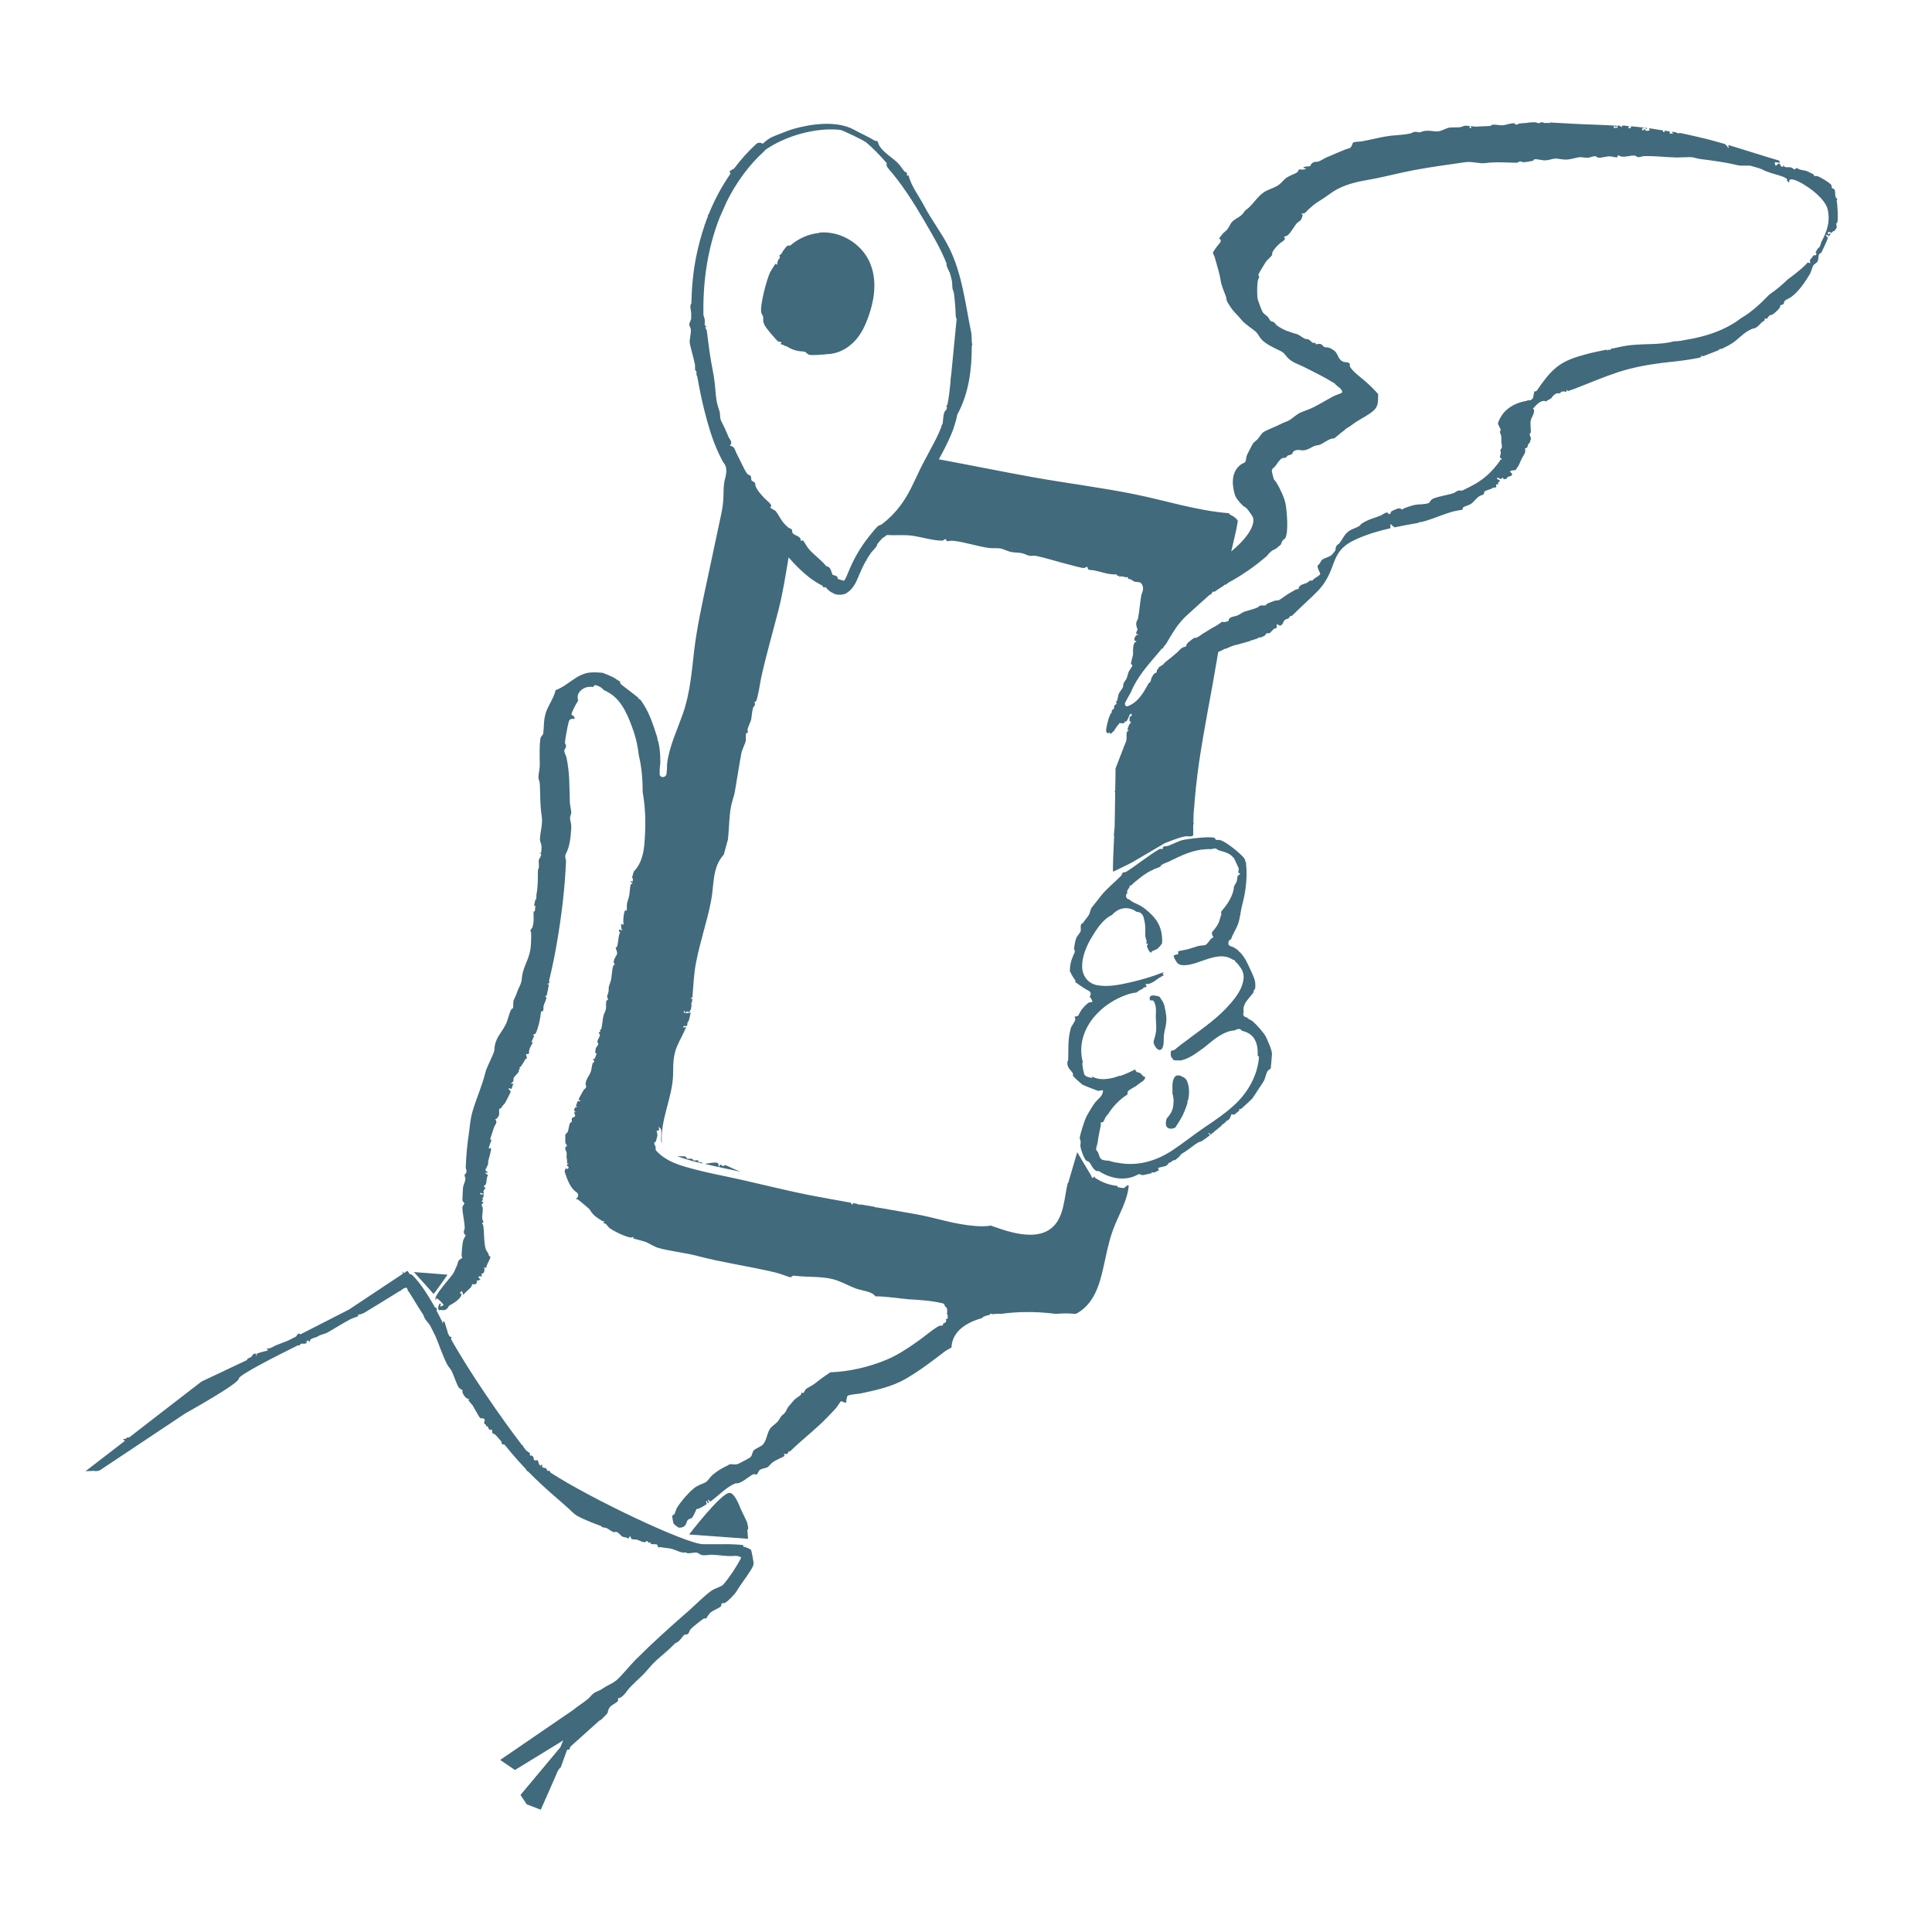 <svg fill="none" height="158" viewBox="0 0 158 158" width="158" xmlns="http://www.w3.org/2000/svg"><g fill="#416a7c"><path d="m96.749 88.091c-.114-.071-.184-.113-.312-.142-.057 0-.17 0-.199 0-.255.099-.34.482-.355.766v.738c.128.326.099.723.057 1.035-.057.411-.284.709-.539 1.007-.099.383-.113.752.298.808.113.014.255-.014.411-.085.227-.326.425-.652.596-.979.043-.071.071-.156.113-.241 0 0-.028-.028-.014-.043 0 0 .028-.014.043-.028.113-.255.213-.539.284-.823-.028 0-.057 0-.057-.057.028 0 .043 0 .071-.014.142-.582.142-1.191-.113-1.716-.085-.099-.17-.184-.27-.241z"/><path d="m60.795 126.357c-.539-.057-1.121-.085-1.674-.071-.369 0-.752 0-1.149 0-.156 0-.298 0-.44 0 0 0-.014 0-.028 0-1.376-.014-9.134-3.688-12.467-5.844-.043-.071-.085-.156-.156-.184 0 .028-.028.043-.028.057-.043-.029-.085-.057-.128-.085-.014-.057-.028-.128-.057-.142-.057-.043-.128-.043-.213-.043-.043-.028-.099-.071-.142-.099.028-.057.057-.113.043-.142-.057-.057-.085 0-.128.071-.043-.042-.099-.071-.142-.113-.028-.128-.085-.312-.142-.355-.014 0-.213.057-.27-.014s.014-.255-.184-.355c-.043-.014-.085 0-.128 0-.014-.028-.043-.042-.057-.071.17-.085-.113-.227-.269-.34-.071-.099-.156-.199-.227-.298-.028-.071-.071-.127-.099-.156-.014-.014-.028-.014-.028 0-1.645-2.141-4.283-5.942-5.801-8.666.028-.07.057-.141.028-.17 0 0-.085-.014-.142-.042-.057-.1-.114-.199-.156-.298 0-.014 0-.043 0-.057-.071-.269-.184-.539-.241-.808-.255-.199-.113.127-.128.142-.043-.086-.085-.156-.114-.242v-.085h-.043c-.128-.269-.255-.524-.383-.751.028-.142.028-.284-.142-.27-.014-.028-.028-.057-.043-.085 0-.028 0-.071-.057-.113-.142-.241-.269-.468-.397-.667 0 0 0-.014.014-.028 0 0-.014 0-.028 0-.851-1.376-1.376-1.787-1.376-1.787 0-.057-.114 0-.156-.043-.057-.042-.114-.227-.213-.269l-.298.198s0-.142-.071-.142v.185l-4.397 2.921-3.971 2.029s-.057-.057-.071-.057c-.199-.029-.199.17-.298.241l-.638.326c-.312.128-.624.241-.95.369-.27.099-.539.354-.837.255l.156.156-.085.043c-.255.071-.794.184-.851.269-.014.029.014.071.014.128l-.057.028v-.17c-.284-.071-.284.156-.411.255-.085.071-.241.1-.298.156-.028.029-.028.057-.043.1l-.355.17-3.361 1.588-3.716 2.865-2.212 1.716s-.085-.028-.128-.014c-.071.014-.099.114-.17.128-.099.014-.326-.071-.043.156l-3.22 2.482.723-.029c.043.057.383 0 .425-.028l7.049-4.694s4.354-2.412 4.34-2.823c0-.298 3.149-1.886 4.836-2.723.043 0 .085.028.113.014.043 0 .057-.057.071-.099.043-.014.085-.043.128-.057.128.014.34.085.454-.17-.057 0-.128.028-.199.043.113-.057.227-.114.298-.142 0 0 .028.198.128.099 0 0-.028-.099.043-.17l.227-.114c.114-.042.241-.056.326-.113.312-.199.553-.184.837-.341.596-.34 1.22-.737 1.83-1.063.184-.1.454-.17.638-.256.114-.056.028-.07-.028-.099l.085-.042c.298-.015.582-.213.837-.369.496-.312.993-.596 1.503-.922.028-.028.057-.043.099-.057l.837-.524s.099-.043.142-.071c.057-.029.085-.057.128-.1l.199-.127c.312-.085.199.056.312.227.383.553.709 1.163 1.092 1.73.199.298.128.198.27.525.057.113.369.454.454.61l.425.851c.326.765.581 1.588.964 2.325.057.114.298.398.355.511.184.369.397 1.078.596 1.376 0 0 .255.198.27.184 0 0 0 .014.043.043 0 .014-.028.028-.028.042-.043.17.284.681.553.653 0 .014.028.028.028.042-.028 0-.071 0-.085 0-.057.071.284.383.34.482.113.171.525.965.624 1.036.071.042.284-.043.355.127.043.086-.057.213-.043.298 0 .043.227.1.17.27.156-.142.156.184.284.255.057.043.156-.042.17-.028.028.014.043.283.071.326.014.028.142.028.213.099.057.043.468.525.496.553.085.142-.085.227.27.27.369.454.738.893 1.078 1.276.213.241.44.482.652.709.057.071.057.1.099.156.014.015.057.043.114.071 1.276 1.305 2.51 2.298 3.29 3.007.184.184.425.397.44.411.241.241 1.12.624 2.241 1.036.028.042.057.071.085.085.071.028.156.028.255.042.043.015.099.029.142.057.142.071.326.241.51.298.085.028.17-.043.284 0 .114.042.355.312.44.369.142.071.354.042.496.17.227-.411.17-.028.255.028.071.043.312.029.454.057.213.057.468.255.709.184.043 0 .043-.056.043-.085.043 0 .085.029.128.043 0 .028.028.071.043.085.057.042.128-.028.156-.014 0 0 .014.113.085.142.057.028.284 0 .411.028h.028s.028 0 .028.014c.057.043.057.184.114.227.028.028.128-.028.184-.014.284.057.582.071.808.113.085.029.17.043.241.071.298.114.709.298.879.256h.184s.028.056.057.056c.17.029.61-.071.766-.056.142.028.298.184.468.212.298.043.638-.056.893-.028.582.028 1.007.128 1.588.099.27-.014.468-.028.695.114.043.056-.61 1.092-.709 1.234-.142.212-.624.879-.78 1.021-.213.17-.652.283-.908.454-.596.411-1.319 1.163-1.886 1.659-1.489 1.291-2.95 2.61-4.34 3.999-.51.511-1.05 1.22-1.574 1.688l-.284.199c-.199.113-.425.213-.61.326-.354.213-.298.227-.681.383-.44.184-.468.383-.78.638-.397.326-.794.553-1.163.865l-5.985 4.099 1.206.823 3.957-2.425c-.085.184-.17.368-.241.567l-3.262 3.9.511.766 1.149.44 1.163-2.638s0 0 0-.015c.057-.113.099-.226.156-.354l.085-.184c.057-.1.128-.199.227-.27l.525-1.447c.284 0 .17-.056.27-.255l2.369-2.127s.114-.043.17-.1c.028-.028.454-.453.468-.482.071-.099.057-.283.17-.454.199-.298.61-.368.709-.595.028-.071 0-.199.028-.227 0 0 .071.042.113.014.425-.227.567-.596.879-.908.298-.312.624-.61.893-.865.354-.326.61-.681.922-1.007.525-.553 1.163-.993 1.73-1.588.199-.199.085-.071.312-.213.199-.114.468-.539.539-.582.085-.056.213 0 .312-.085.071-.056.128-.283.227-.397.128-.142.95-.808 1.092-.865.057-.028.142.028.156.014.028-.014.199-.354.369-.496.199-.17.695-.369.823-.482.085-.071.028-.227.114-.284 0 0 .142.014.241-.028.227-.1.837-.738.964-.965.326-.567.794-1.12 1.149-1.716.114-.184.241-.369.227-.596-.014-.156-.156-.907-.199-1.035-.043-.099-.553-.284-.667-.298z"/><path d="m61.093 124.484-.539-1.135c-.255-.666-.582-1.262-.894-1.262-.695 0-3.305 3.404-3.305 3.404l4.822.354-.057-.709c.142-.113 0-.482-.028-.652z"/><path d="m95.331 82.771c-.071-.326-.099-.667-.298-.95-.071-.099-.128-.184-.184-.284-.028 0-.043-.028-.057-.043-.468-.128-.893-.184-.738.34.113-.057.269-.043.34.113.184.383.142.766.128 1.177 0 .425.071.837.014 1.262-.028.184-.071.369-.128.553-.043.128-.085.241-.057.369.043.184.284.61.525.553.34-.071.284-.78.298-1.035.014-.312.085-.61.156-.922.085-.397.071-.752 0-1.135z"/><path d="m102.436 83.51s-.425-.227-.439-.27c0 0 0-.028 0-.043-.014 0-.029 0-.043 0-.156 0-.298-.142-.283-.284 0-.057.028-.099.042-.156-.014-.057-.028-.128-.028-.184 0-.227.099-.454.212-.638.128-.184.284-.355.426-.539 0 0 .014-.028.028-.043h-.014s.028-.014.043-.014c0 0 .014-.028.028-.028.028-.043.057-.071.071-.113 0-.014.028-.043.028-.057 0 0 0 0 0-.014 0-.028.014-.057.029-.099 0-.071.056-.114.099-.142.042-.184.028-.369.014-.567-.028-.128-.057-.241-.099-.354-.156-.397-.341-.78-.525-1.163-.142-.312-.354-.652-.624-.936-.043-.028-.085-.043-.085-.057-.028-.028-.028-.043-.028-.057-.199-.17-.412-.312-.639-.369-.085-.028-.141-.071-.17-.128h-.014c0-.028 0-.057 0-.085 0-.028 0-.043 0-.071 0-.014 0-.043 0-.057.014-.114.099-.199.213-.227.127-.44.411-.808.567-1.248.184-.511.213-1.092.355-1.617.255-.936.368-1.886.34-2.837-.028-.199-.028-.411-.043-.61 0 0-.014 0-.028-.014-.057-.071-.028-.17-.085-.255-.298-.425-1.39-1.276-1.844-1.475-.312-.128-.298-.043-.482-.071-.043 0-.057-.113-.128-.156-.284-.17-2.212.071-2.624.17-.298.071-.879.369-1.206.482-.099.028-.298 0-.369.071-.057.043-.014.156-.043.17-.043.028-.184-.028-.27.014-.908.525-1.801 1.276-2.695 1.844-.099.057-.227.043-.298.085-.085.057-.071.184-.128.241-.582.596-1.177 1.035-1.688 1.688-.227.298-.468.596-.709.894-.142.184-.142.44-.241.61-.085.156-.34.44-.468.652-.043.071-.156.071-.184.156-.057.142 0 .44-.028.539-.043.142-.284.383-.355.553-.099.255-.156.596-.199.908.071.085.099.199.043.326-.057.099-.099.199-.142.312v.043s0 0-.014 0c-.128.298-.199.624-.213.95v.057.227h.071c-.014.156.397.667.397.709 0 0-.028.028-.057.057.128.099.269.199.411.298.241.17.482.326.738.454.142.071.17.255.099.397 0 .028-.028.043-.057.057.128.128.284.397.213.454 0 0-.156 0-.227.028-.213.085-.468.397-.624.582-.085.099-.255.468-.298.511-.057.043-.255.057-.27.071-.028.043.057.17.043.241-.028.156-.326.567-.354.652-.27.936-.199 1.702-.227 2.624 0 .057-.071.128-.071.269 0 .468.34.596.468.894.028.057-.043.128-.014.156.057.099.709.681.808.738.099.057 1.191.482 1.248.496.128 0 .27-.071.411-.043-.014.496-.425.695-.681 1.035-.17.227-.369.582-.525.837-.128.213-.184.326-.269.539-.142.397-.298.893-.383 1.22-.099.383-.014.298.028.567.014.099-.043.227-.014.411.028.241.284.965.454 1.121.071.071.184.071.255.142.17.17.241.496.539.695.028.014.057.028.085.043.071-.028.142-.014.227.028.922.596 2.127.808 3.12.255.128-.071.241-.028.326.043.057-.014.113-.014.17-.014.227-.057.468-.099.695-.156-.043-.028-.114-.043-.085-.071l.227.028s.128-.043.184-.071c0 0 .028-.014.043-.028 0 0 .028-.014.043-.014.043-.014.071-.043.114-.071.014-.071-.071-.17-.057-.184.043-.043.411-.099.638-.17.071-.043.142-.099.199-.156 0-.028 0-.071.028-.085s.085-.028.142-.043c.043-.043.099-.071.156-.114.071-.071.156-.085.227-.071.113-.085.213-.184.326-.27.099-.128.184-.241.284-.298.496-.27.837-.624 1.276-.879.043-.028.17-.071.298-.114.114-.085.241-.17.355-.241.113-.085.213-.17.326-.255-.028-.043-.071-.085-.156-.142.142-.071.17.085.199.113.128-.099.255-.199.369-.298l-.071-.028h.099c.184-.156.369-.298.539-.454 0-.014-.014-.028-.028-.057h.085c.085-.071.184-.156.269-.227 0-.028 0-.057 0-.057s.057-.014.114-.028c.057-.043.113-.099.17-.142.085-.142.156-.383.17-.397 0 0 .1.057.185.043.014 0 .042 0 .085-.028.127-.099.255-.213.368-.312 0-.057-.028-.099-.028-.099s.085-.014.17-.028c.312-.27.61-.553.908-.837.17-.241.298-.44.468-.709.156-.241.383-.553.511-.794.099-.199.17-.61.297-.78.057-.085.199-.099.242-.213.014-.057.099-1.078.099-1.177 0-.298-.355-1.092-.497-1.39-.156-.312-.794-1.021-1.077-1.262zm.525 2.922c-.113 1.546-.936 2.964-2.071 3.985-.695.638-1.489 1.177-2.269 1.702-.936.624-1.801 1.333-2.723 1.943-1.362.908-2.908 1.333-4.453 1.035-.27-.028-.539-.099-.794-.184-.099.014-.227 0-.355-.028-.397-.071-.355-.326-.496-.638-.028-.085-.142-.156-.156-.213-.028-.156.113-.468.128-.638.071-.539.142-.851.255-1.376.014-.071-.028-.199-.014-.213s.128 0 .199-.057c.085-.071.156-.326.227-.425.057-.085.142-.17.213-.241 0-.014 0-.028.014-.043.128-.199.27-.383.411-.553.27-.312.567-.596.908-.837.057-.043.114-.071.17-.099.014-.028.028-.043.057-.071-.028-.128.014-.255.128-.326.17-.113.34-.213.525-.312.142-.113.298-.227.454-.34.057-.028.099-.057.156-.099.028-.028.057-.057.099-.099 0 0 0-.014.014-.028 0-.014.028-.028.028-.057.014-.028.028-.043.043-.071 0 0 0 0 0-.014s0-.014 0-.014c0-.014 0-.028 0-.043-.028 0-.057 0-.085-.014-.071-.028-.27-.27-.34-.312-.099-.071-.326 0-.383-.269 0 0 0 0 0-.028-.397.184-.78.383-1.206.525-.028 0-.071.014-.099 0-.27.099-.539.184-.823.227-.44.071-.908.085-1.319-.128-.043-.014-.057-.043-.099-.071.014.043.028.099.043.142-.17 0-.596-.099-.667-.27-.057-.128-.17-.766-.17-.908 0-.043.028-.071.043-.099 0 0 0 0 0-.014-.369-1.347.071-2.695.95-3.73.695-.808 1.617-1.418 2.624-1.773.255-.085.539-.17.808-.184.17-.142.369-.241.567-.34 0-.043 0-.071 0-.071s.099-.014.184-.028c.028-.014.057-.028.085-.057l-.099-.199c.298.028.525-.099.752-.241.241-.184.496-.354.766-.482-.057-.028-.114-.071-.099-.142 0-.028.043-.057.085-.114-.879.355-1.801.624-2.723.837-.879.199-1.872.411-2.766.227-.752-.156-1.191-.794-1.191-1.546 0-.865.397-1.73.837-2.454.369-.61.851-1.333 1.503-1.688.028-.014.057-.014.085-.028.17-.199.369-.355.624-.468.369-.156.794-.142 1.163.043.085.043.156.085.213.142.17 0 .34.057.454.184.113.128.156.27.184.425.057.199.099.496.099.596.014.326 0 .468 0 .652 0 .057 0 .113.014.17.014.099.043.213.099.369 0 .043-.014.099-.028.142v.043c.028.043.128.043.142.057.014.028-.085.071-.085.142v.043c.057.199.156.425.326.539.028-.071.085-.142.17-.17.114-.043.213-.085.326-.142.17-.128.326-.34.397-.44 0 0 0-.014.014-.028.028-.383-.014-.794-.113-1.135-.17-.582-.511-1.007-.95-1.404-.284-.255-.567-.482-.908-.638-.255-.113-.525-.227-.723-.425-.043 0-.085 0-.114-.028-.128-.071-.184-.27-.099-.397.014-.028.043-.057.071-.085-.028-.071-.028-.156.014-.241.057-.085.113-.17.17-.255 0-.028-.028-.071-.014-.085.028-.028.085-.043.142-.043.17-.184.369-.34.567-.496.312-.255.624-.482.964-.667.085-.043.184-.085.284-.128.057-.043.114-.071.156-.085h.043c.113-.057.241-.099.354-.142.043-.071.085-.142.128-.17.142-.099.539-.227.723-.326.043-.028.099-.043.142-.071.014 0 .028-.028.057-.043h.043c.979-.496 1.957-.879 3.078-.837.099 0 .213-.071.34-.057.099 0 .184.128.298.156.326.099.667.17.964.383.015 0 .256.241.27.27.028.043.369.78.383.823.028.099-.057.241-.029.355 0 .043.1.028.114.043.085.114-.099.114-.156.199-.071.128-.043.326-.099.468 0 .043-.128.241-.213.397-.071.837-.567 1.489-1.078 2.113.043.071.057.156.028.227-.071.17-.099.34-.156.496-.057.184-.156.355-.27.511-.057.085-.128.17-.199.255-.028.028-.057.071-.085.099 0 .014-.028.028-.043.043v.199c.028.071.128.213.099.255 0 0-.142.043-.199.114-.099.114-.298.425-.425.482-.142.057-.397.043-.582.085-.269.071-.553.184-.808.255-.142.043-.823.156-.851.184-.028.028.028.184 0 .227 0 .014-.255.043-.383.128.028.085.057.156.085.241.057.085.114.184.17.284.014.014.028.043.043.057.17.184.411.213.652.199.539-.028 1.05-.241 1.546-.411s1.035-.34 1.56-.312c.327.028.596.128.837.298.057 0 .099 0 .114.014.028.028.028.057 0 .071.127.099.241.227.354.369.014.014.014.043.028.057.242.27.383.624.341 1.035-.085.766-.567 1.418-1.035 1.971-.979 1.163-2.241 2.028-3.461 2.936v.028h-.028c-.383.27-.752.553-1.106.851-.071.057-.142.071-.213.057 0 0-.014 0-.028.014s-.043.043-.057.057c0 0-.028.043-.028.057v.057.071.028.057.028.028c0 .028.014.057.028.085 0 .028.014.057.028.085 0 .014.028.043.028.057.057.014.113.043.071.099 0 0 .028.014.028.028 0 0 .028.014.043.028 0 0 0 0 .028.014.014 0 .028 0 .043.014.028 0 .071.014.099.014h.043.269c.028 0 .057 0 .085.014.738-.156 1.319-.624 1.915-1.05.028-.014.057-.043.071-.057.596-.482 1.191-1.021 1.929-1.262.17-.057.34-.085.525-.099.17-.114.439-.184.567 0v.028c.269.057.525.156.737.326.497.397.61 1.078.568 1.688z"/><path d="m57.151 95.026s-.028-.128-.142-.142c-.085-.014-.184.043-.241.028-.071-.014-.113-.128-.184-.142-.128-.043-.27.014-.369 0-.057 0-.071-.17-.199-.199-.043 0-.355-.014-.624-.028.468.199.979.34 1.475.468.199.057.383.085.582.142-.128-.184-.099-.099-.298-.099z"/><path d="m59.178 95.367c-.114 0-.184-.142-.312-.113l-.028.17c-.099-.057-.057-.213-.114-.284-.099-.142-.738-.014-1.078.043.936.227 1.886.425 2.837.624h.028c-.34-.142-.681-.284-.993-.44-.397-.184-.284 0-.326 0z"/><path d="m67.008 19.049c-.893.085-1.716.454-2.383 1.035-.085 0-.156-.014-.199 0-.142.057-.44.511-.525.667-.043.071-.156.113-.17.142 0 .043.043.099.057.156-.028.043-.057.085-.071.128-.057.043-.099.071-.085.113h.014c0 .028-.028.057-.043.071-.043.085-.043.184-.028.284 0 0-.014 0-.028 0-.043 0-.071-.085-.099-.085-.085.043-.425.624-.482.738-.27.582-.837 2.695-.709 3.276.028.128.128.199.142.298.057.269-.057.383.156.766.128.241.922 1.177 1.106 1.305.057.028.113 0 .17 0 .028.028.057.057.085.071-.043.043-.113.099-.057.142.142 0 .312.142.411.156h.043c.369.241.794.397 1.248.425h.099c.071.014.142.028.184.043.057.014.17.17.312.227.184.071 1.121 0 1.631-.057.085 0 .184-.014.269-.028.738-.128 1.376-.525 1.886-1.078.482-.525.794-1.177 1.035-1.83s.425-1.333.496-2.028c.142-1.319-.156-2.666-1.078-3.631-.879-.922-2.113-1.447-3.404-1.333z"/><path d="m150.261 16.283s-.114-.099-.142-.17c-.071-.17 0-.539-.114-.638-.056-.057-.156-.043-.198-.114-.043-.085.042-.17-.114-.312-.198-.184-.836-.582-1.092-.652-.085-.014-.17.014-.198 0-.043-.014-.071-.128-.142-.17-.028-.014-.44-.213-.482-.227-.185-.071-.426-.085-.61-.142-.085-.028-.156-.099-.255-.113-.1 0-.057.128-.156.113-.057 0-.171-.142-.298-.17-.213-.043-.539.071-.596-.17-.099.043.043.142-.128.114-.127-.014-.099-.114-.156-.184-.198-.227-.255.184-.383.085 0 0-.113-.269-.014-.269.057 0 .227.043.397.057-.042-.057-.056-.114-.07-.184-1.362-.397-2.695-.837-4.057-1.248-.028 0-.057 0-.071-.014-.014 0-.042.014-.042.028-.029.028.113.213-.029.184-.028-.128-.156-.227-.255-.312-.695-.199-1.39-.397-2.099-.553-.525-.128-1.049-.241-1.588-.354-.029.014-.057.043-.071.043-.043 0-.199-.057-.284-.099-.099-.014-.199-.028-.284-.043v.043l.114.085c-.114.043-.199.043-.312 0l.028-.142c-.156-.028-.312-.057-.454-.071 0 .028.1.156-.056.113-.057-.014-.057-.071-.043-.128-.383-.057-.766-.128-1.149-.184l.057.184c-.099 0-.184.043-.284.028-.085-.028-.099-.128-.142-.142-.085-.014-.141.312-.212-.043.071 0 .156-.071.212-.057.057 0 .171.17.213.043 0 0 0-.014 0-.028-.439-.057-.879-.099-1.319-.142 0 .071 0 .142-.071.156-.227.043-.113-.085-.099-.17-.128 0-.255-.028-.383-.043-.071 0-.128 0-.199 0 .029.057.043.113-.028.113l-.17-.113c-.057 0-.099 0-.156 0v.184c-.17-.028-.397.099-.27-.156.015-.014.114.099.171.085.042 0 .042-.071.056-.099-1.234-.085-2.482-.099-3.716-.17-.595-.028-1.177-.071-1.772-.099v.057c-.128-.043-.383 0-.468-.014-.029 0-.057-.028-.086-.057-.056 0-.113 0-.184 0-.028.028-.071.071-.142.071-.099 0-.184-.028-.269-.071-.213 0-.426 0-.638.028-.029 0-.071.014-.1.028-.028 0-.071 0-.113 0-.185.014-.369.028-.553.057-.057.043-.085.071-.114.085 0 0-.184-.043-.198-.043 0 0 0-.057-.029-.071-.241-.043-.695.142-.936.156-.283.028-.567-.071-.837-.043-.127.014-.156.099-.198.099-.227.028-.766.028-1.064.057-.184.014-.354-.014-.539-.043.1.156-.042.227-.099.114-.014-.028.028-.099.028-.114 0 0-.326-.043-.368-.028-.156 0-.284.099-.398.113-.283.043-.709 0-.936.043-.425.099-.666.369-1.191.298-.298-.028-.496-.071-.823-.028-.141.014-.283.114-.397.114-.127 0-.241-.057-.397-.043-.113.014-.255.113-.383.142-.368.071-.794.113-1.163.142-.964.057-1.843.326-2.78.496-.198.028-.439.028-.609.057-.185.043-.156.213-.242.355-.141.213-.283.156-.468.241-.354.156-.723.284-1.049.44-.17.085-.298.114-.482.199-.199.085-.468.27-.653.34-.269.099-.383-.043-.638.227-.042.057-.042.142-.085.156-.114.071-.383 0-.525.099-.057.043 0 .099.014.099.057 0 .156-.113.142.043-.184.099-.298.028-.454.043-.198 0-.127.128-.184.184-.184.199-.837.326-1.135.667-.524.61-.808.582-1.46.908-.582.284-.993.979-1.447 1.39-.255.227-.185.071-.411.411-.227.326-.695.454-.951.752-.142.17-.227.425-.383.61-.099.113-.227.199-.312.284-.042.043-.113.142-.212.255-.043.071-.099.142-.142.199.043 0 .071.028.099.043.071.071.071.199 0 .27-.213.255-.425.525-.596.823.028.128.099.227.142.355.17.638.397 1.291.496 1.929.071.468.283.894.439 1.333.043.114.029.27.071.355.085.17.426.695.553.823.241.27.397.411.639.709.241.312.851.695 1.163.965.156.128.312.454.468.624.368.397.936.652 1.404.879.51.241.425.284.766.652.312.326.836.51 1.233.695.88.44 1.759.865 2.596 1.39.142.213.667.454.596.738 0 .043-.61.241-.752.326-.369.213-.766.425-1.135.638-.524.298-.794.397-1.361.61-.525.199-.823.596-1.192.752-.283.114-.425.17-.709.312-.326.17-1.063.44-1.319.624-.085.057-.326.425-.425.539-.1.113-.27.227-.355.312-.057.057-.525.964-.553 1.064-.043.128-.043.397-.128.511-.056.071-.241.113-.326.184-.822.596-.766 1.631-.51 2.496.085.284.439.681.652.879.113.099.227.128.355.269.07.085.439.596.468.681.184.61-.369 1.376-.752 1.815-.312.369-.667.681-1.021.979.184-.837.411-1.645.539-2.496 0 0 0-.014-.014-.028 0-.014-.029-.043-.043-.057l-.028-.043c-.156-.17-.312-.27-.525-.369-.057-.028-.085-.071-.114-.128-2.666-.213-5.205-1.05-7.829-1.574-2.695-.539-5.432-.879-8.141-1.361-2.595-.468-5.162-.993-7.758-1.475.369-.667.723-1.347 1.021-2.057.142-.34.255-.681.354-1.035.057-.184.099-.369.128-.553.95-1.744 1.191-3.673 1.191-5.631.043-.057.057-.128 0-.284 0-.014 0-.028 0-.043 0-.227-.014-.44-.028-.667-.496-2.397-.752-4.936-1.872-7.12-.582-1.149-1.39-2.17-1.986-3.319-.44-.837-1.05-1.603-1.291-2.51-.043 0-.085 0-.128.014 0 0 0 0-.014-.014.099-.269-.085-.213-.213-.354-.17-.199-.312-.468-.553-.695-.511-.482-1.078-.78-1.461-1.347-.071-.113-.114-.34-.184-.411-.028-.014-.142 0-.199-.028-.567-.355-1.106-.567-1.688-.893-1.404-.78-3.517-.496-5.021-.057-.34.099-1.007.369-1.333.496-.596.227-.808.411-1.121.695-.17-.099-.397-.114-.539.028-.667.61-1.262 1.276-1.801 2-.184.114-.383.213-.383.241 0 .014.057.099.085.184-.723 1.035-1.319 2.156-1.787 3.319-.043.043-.071.085-.071.099 0 0 0 .028.014.043-.085.213-.17.44-.241.667 0 0-.014.014-.028.028 0 .014-.014.043-.014.085-.284.837-.511 1.688-.681 2.539-.255 1.262-.369 2.553-.397 3.844-.028.043-.057.085-.071.142-.028.156.028.383.057.596v.51c-.043.17-.156.355-.156.44 0 .156.114.284.128.425.043.284-.142.893-.085 1.135.113.567.312 1.177.425 1.759.028.184-.043.355.057.511.028-.014.028-.043.043-.057 0 .057.014.128.028.184-.028.142 0 .227.057.312.114.638.227 1.262.369 1.886.27 1.191.582 2.383 1.007 3.517.128.34.284.681.44 1.021.085.199.199.383.298.582.071.085.128.156.17.255.043.071.057.142.071.227.057.27 0 .567-.071.837-.142.496-.128.979-.142 1.489-.014.525-.085 1.021-.199 1.532-.397 1.844-.78 3.688-1.177 5.531s-.794 3.688-1.021 5.56c-.199 1.744-.34 3.531-.936 5.191-.468 1.333-1.106 2.652-1.276 4.056 0 .27-.014.539-.043.808-.043.355-.567.383-.567 0 0-.284.014-.567.057-.851 0-.482-.014-.964-.099-1.447-.028-.128-.057-.255-.085-.383-.085-.085-.028-.184-.071-.298-.355-1.092-.652-2.085-1.347-3.035-.057-.085-.17-.099-.184-.128 0-.014 0-.028 0-.057-.454-.383-.964-.738-1.418-1.106-.085-.071-.099-.17-.085-.241-.213-.085-.383-.255-.596-.354-.17-.085-.553-.255-.837-.355-.298-.028-.61-.043-.908-.028-1.177.043-1.886 1.078-2.936 1.447-.128.638-.582 1.206-.78 1.801-.213.61-.156 1.163-.227 1.73-.014.142-.199.241-.227.397-.099.553-.071 1.56-.057 2.142 0 .397-.113.78-.113 1.064 0 .156.099.312.113.51.057.979 0 1.645.156 2.652.114.723-.156 1.347-.142 1.971 0 .099.114.312.128.496 0 .071-.014.454-.028.511-.014.071-.142 0-.114.085.298-.028-.085.482-.085.539-.028.184.085.61-.071.808 0 .496 0 1.007-.043 1.503-.014.184-.057.383-.085.567.028.085-.028.255 0 .354-.028-.014-.057-.028-.071-.028-.043.184-.085.369-.113.553.028-.014.071-.028.128 0-.071.114-.028.284-.057.383 0 .043-.071.057-.114.085v.043c0 .355.043.738-.057 1.092v.028c0 .014 0 .028-.028.028 0 .028-.014.043-.028.057.028 0 .057 0 .043.057-.028 0-.043.014-.071.028-.028.057-.057.114-.085.156 0 .014-.028.028-.043.043.014.057.071.128.071.199.014.44 0 1.191-.114 1.617-.199.808-.582 1.262-.652 2.156-.028.411-.27.723-.383 1.078-.085.27-.199.454-.27.638-.085.227-.014.468-.057.652 0 .043-.114.057-.156.128-.184.354-.269.879-.454 1.234-.411.808-.879 1.092-.922 2.085 0 .227-.638 1.418-.723 1.787-.284 1.149-.681 1.986-1.021 3.092-.241.78-.241 1.276-.354 2.057-.142.922-.199 1.688-.241 2.638 0 .128.085.269.057.397-.014.128-.142.17-.156.241-.014.085.085.227.071.326 0 .17-.184.511-.199.738 0 .128-.057.922-.043 1.007.014.099.142.184.156.241 0 .085-.142.184-.156.326-.014.468.184 1.177.184 1.702 0 .17-.142.241-.028.496.028.043.113.043.113.071-.014.099-.184.312-.227.511-.057.297-.099.808-.113 1.12 0 .099.057.241.057.241-.043.057-.27.099-.355.355-.071.212-.014.127-.113.34-.184.369-.156.454-.411.766-.312.397-1.135 1.333-1.291 1.744-.028.071-.028.157-.028.227.099.029.043-.099.057-.113.099-.071.553.411.624.539l-.284.142c.17-.638-.326-.043-.114.283.255-.071.369.071.61-.085.128-.071.199-.269.241-.298.199-.127.44-.226.638-.411.17-.156.355-.312.369-.567l-.17-.029.199-.198.114.34c.156-.241.44-.425.624-.638.057-.057.057-.198.128-.241s.227.099.34-.114c.057-.099-.028-.17 0-.198 0 0 .071.028.113.014.34-.142.099-.17.071-.198-.142-.256.213-.114.255-.156-.128-.341.028-.156.114-.27.099-.128.099-.326.057-.468l.17.057c0-.255.312-.681.34-.88.014-.099-.099-.07-.114-.113-.085-.355-.142-.269-.227-.454-.213-.496-.142-1.404-.241-2-.014-.099-.099-.212-.099-.241 0-.028.114-.028.114-.057 0-.099-.085-.17-.099-.27-.028-.199.057-.596.043-.865 0-.114-.085-.17-.085-.255 0-.199.354-.227-.028-.298l.17-.17c-.213-.057-.057-.043-.014-.184.014-.071-.014-.028.028-.128.128-.255-.298.071-.298-.227.482.156.27.043.284-.128.014-.114.17-.199.156-.298 0-.043-.156 0-.114-.113 0-.043.114-.099.156-.184.085-.199.028-.539.184-.723l-.284-.199c.511.057.057-.17.057-.199 0-.071.199-.411.213-.468.028-.099 0-.213.028-.312.043-.184.284-.95.213-1.05l-.17.057c-.028-.142.241-.695.213-.723 0 0-.099 0-.099-.043 0-.057.27-.851.312-.979.099-.27.326-.369.085-.681.114.085.298-.227.326-.312.028-.085-.028-.411.028-.511.014-.028.128-.043.156-.085.142-.199.028-.113.241-.312.085-.085.539-.979.525-1.035-.014-.085-.199-.128-.156-.255.057-.028.213.071.227.057s.099-.383.17-.454c-.44.114-.071-.099-.028-.17.043-.057-.028-.199.057-.326.071-.099.312-.34.397-.454.043-.057-.114-.17.142-.255-.227-.057-.028-.099.057-.227.128-.184.227-.355.34-.553.014-.043.114-.028.114-.071.014-.113-.071-.241-.057-.354.354.057.199-.128.255-.326.057-.199.184-.425.298-.596l-.114-.057.227-.511c-.284-.099.071-.085.128-.213.241-.539.369-1.22.425-1.759.298-.014.156-.298.213-.482.028-.113.227-.525.227-.652 0-.057-.114-.099-.099-.142 0 0 .085.028.128-.071.028-.071.17-.808.17-.851 0-.043-.085-.043-.113-.028v-.057c.255-.014.113-.17.142-.284.241-1.007.454-2.014.624-3.021.383-2.227.652-4.425.752-6.68 0-.213-.142-.411 0-.667.298-.525.397-1.404.425-2.057.028-.383-.085-.567-.099-.837 0-.17.085-.284.099-.397.014-.27-.114-.638-.114-.922-.043-1.319 0-2.298-.269-3.617-.028-.142-.199-.44-.184-.582 0-.099.142-.213.142-.34.014-.156-.085-.199-.085-.312s.071-.539.099-.695c.028-.184.184-.993.241-1.106.071-.128.284-.199.425-.114.099-.241-.213-.326-.227-.369-.028-.142.199-.525.269-.681.057-.128.17-.298.27-.468-.028-.099-.043-.184-.043-.298 0-.326.255-.582.539-.723.227-.114.496-.128.766-.099.014-.213.199-.156.454-.043.128.057.255.156.383.298.199.085.383.184.525.284 1.05.681 1.532 2.014 1.929 3.148.213.638.34 1.291.411 1.943 0 .043.028.071.028.099.213.936.284 1.886.284 2.837 0 .071.014.128.028.199.227 1.347.227 2.695.114 4.056-.071.851-.284 1.688-.865 2.269-.057.17-.099.355-.156.525.071 0 .085 0 .071.284-.085.028-.114 0-.128-.057-.014.057-.028.099-.043.156h.085c.17.057-.071.128-.085.156-.071.241-.071.667-.128.936-.043.213-.156.468-.184.681-.014.114.014.496-.028.539 0 0-.085-.057-.099-.043-.142.085-.213.993-.128 1.177l-.227-.057c.043.184-.028.355.113.511-.043.043-.213-.099-.269-.043 0 .028 0 .057-.014.085v.071l.113.028c-.184.312-.142.837-.269 1.191-.028.085-.128.085-.114.099.014.142.156.27.114.511-.028.128-.241.34-.27.638-.014.142.128.213.099.241 0 0-.085-.014-.114.043-.156.312-.099.936-.27 1.418-.113.312-.128.326-.128.61 0 .227-.128.468-.128.496 0 .085.071.199.071.284 0 .043-.128.043-.142.142-.028.17 0 .482-.028.638-.028.17-.156.355-.199.539-.071.312-.099.808-.184 1.106-.014.043-.113.028-.113.071 0 .043.057.114.057.128s-.156.043-.156.085c0 .014.114.113.099.213 0 .114-.199.383-.199.525 0 .071.071.113.071.156 0 .17-.199.326-.199.355 0 .014-.057.354-.057.383s.114.028.114.071c0 .057-.114.355-.156.411-.043.057-.128.057-.142.057-.028.028.128.114.113.184 0 .057-.113.099-.128.142-.071.184-.099.539-.156.695-.114.312-.397.61-.425.979 0 .085.057.17.043.27-.028.128-.17.184-.213.255l-.397.723c-.057.099.213.085.113.199-.014.014-.128-.099-.199 0 0 .014-.142.34-.142.369 0 .071.142-.014.114.085-.27-.043-.369.454-.057.397l-.227.057c.298.425-.071.34-.142.454-.057.085 0 .213-.028.298-.014.057-.114.057-.142.113-.071.142-.128.567-.17.695-.043.099-.213.199-.213.27v.61c.014.128.142.213.142.298 0 .028-.085.014-.113.071-.099.227.071.326.085.51.014.241-.057.199.028.539.028.128-.071.34.114.312.028.085-.099.028-.114.085-.057.17.184.114.114.284-.057.142-.213.028-.227.028 0 0-.043.114-.085.241.057.184.113.369.184.553.17.425.397.908.794 1.163.227.156.128.468-.071.525.071.028.213.071.284.142.114.099.808.667.837.709.326.525.496.61 1.035.964.057.028.156.028.17.028.028.028-.071.156-.057.17 0 0 .114 0 .17.028.099.071.213.27.326.355.34.255 1.319.737 1.744.78.085 0 .156-.043.241-.043l-.057.114s.865.227 1.021.283c.255.1.738.412 1.05.497 1.035.283 2.156.383 3.177.652 2.113.553 4.269.851 6.368 1.348.383.085.837.283 1.276.411.057-.085.17-.156.298-.142 1.149.156 2.369 0 3.475.383.525.184 1.007.454 1.518.652.383.142.78.185 1.163.327.184.07.369.17.468.326h.099c.893.014 1.773.17 2.652.241.922.057 1.844.113 2.737.326.142.028.199.142.199.255.043.015.071.043.099.071.057.057.085.128.085.199v.227c0 .042-.014.071-.028.099.071.085.099.213.057.312.099.043 0 .085-.128.142.043.113.028.255-.128.312-.043.014-.071.042-.114.057 0 .056.014.113-.028.141l-.284.029c-.652.369-1.206.893-1.83 1.319-.766.539-1.56 1.064-2.425 1.432-1.447.61-3.063.993-4.638 1.05-.014 0-.043.028-.043.028-.511.326-.794.553-1.276.922-.17.142-.567.312-.709.44-.014.014-.156.298-.199.312-.043 0-.142-.071-.156-.043 0 0 .014.1-.014.142-.113.17-.425.284-.596.496-.142.156-.326.369-.454.525-.113.142-.156.369-.312.525-.298.298-.199.113-.44.525-.199.326-.44.397-.652.638-.34.355-.326.993-.652 1.376-.17.198-.624.34-.78.51-.099.114-.113.383-.227.511-.099.113-.823.482-1.007.567-.326.142-.525-.014-.738.057-.014 0-.142.085-.255.142-.369.156-.823.454-1.135.723-.17.142-.383.482-.539.582-.213.127-.539.212-.808.383-.482.297-1.248 1.219-1.56 1.716-.099.17-.113.383-.213.524-.043.071-.156.071-.17.128-.014.071.071.596.114.652 0 .029.354.298.383.312.114.029.369 0 .454-.085.227-.156.213-.397.312-.524.085-.1.298-.128.354-.185.043-.042.355-.624.355-.723.114.085.808-.369.837-.397.028-.029-.114-.213.028-.27.057-.028-.043.241.142.171.028-.071-.071-.213-.057-.227.113-.114.099.17.199.113.695-.496 1.262-1.163 2.057-1.489.482.085 1.191-.695 1.503-.752.071 0 .142.057.227.029.057-.015.17-.327.27-.383.156-.1.44-.128.596-.199.114-.057.312-.326.468-.44.156-.113.908-.453.95-.496 0 0-.085-.142-.057-.17.425.057.27-.043.355-.156.028-.043.128-.043.17-.071.723-.709 1.56-1.376 2.326-2.085.454-.411.922-.908 1.361-1.376.099-.099.397-.567.425-.595.114-.057.312.141.44.099.043-.142.028-.482.142-.567.128-.1.851-.142 1.05-.185 1.262-.269 2.581-.553 3.702-1.205 1.163-.681 2.142-1.433 3.177-2.227.142-.114.369-.213.553-.326.014-.454.17-.88.496-1.277.51-.595 1.276-.922 2.014-1.134.028-.043.057-.085.099-.1.184-.085.369-.127.553-.17-.028-.028-.043-.042 0-.085 0 0 .099 0 .199.043.227-.029.454-.043.695-.029.596-.085 1.191-.127 1.773-.142.908-.028 1.801.029 2.695.142.511-.042 1.035-.056 1.546 0 .014 0 .043 0 .057.014.071-.042.156-.07.227-.113.979-.596 1.489-1.589 1.801-2.652.397-1.362.567-2.78 1.05-4.113.44-1.192 1.191-2.369 1.291-3.645-.043 0-.085 0-.142.014-.085.085-.241.199-.27.213-.028 0-.496-.071-.511-.085 0 0 0-.057 0-.099-.638-.057-1.262-.284-1.801-.638-.057-.043-.085-.085-.114-.142-.057.128-.142.255-.241-.071l-1.135-1.901-.738 2.51s-.028.014-.043.028c-.028.128-.057.255-.085.397-.241 1.262-.326 2.737-1.489 3.446-.865.525-2.028.397-2.964.17-.596-.142-1.177-.354-1.759-.553-.227.043-.454.057-.681.057-.808 0-1.631-.142-2.411-.298-.652-.142-1.305-.312-1.957-.468-.837-.199-1.702-.326-2.553-.482-.241-.043-.496-.085-.738-.128 0 0 0 .014-.028.014 0 0-.014-.014-.028-.028-.312-.057-.61-.099-.922-.156-.043 0-.085.014-.114 0 0 0-.014-.014-.043-.043-.354-.057-.723-.128-1.078-.184-.113 0-.213 0-.284-.014-.028 0-.071-.028-.114-.057-.085-.014-.17-.028-.255-.043-.014 0-.028 0-.057.014s0 .113-.043.099c-.057-.014-.099-.085-.142-.156-1.106-.199-2.227-.397-3.333-.61-2.369-.468-4.695-1.092-7.049-1.574-1.064-.213-2.113-.454-3.149-.752-.865-.255-1.73-.61-2.354-1.291-.085-.099-.085-.199-.057-.298 0-.014-.128-.298-.128-.312 0-.114.128-.128.142-.184.014-.057.099-.383.114-.44.028-.17-.071-.411-.057-.425 0 0 .17 0 .227-.085l-.085-.199c.454.043.099.993.284 1.305-.142-1.971.893-3.73.922-5.687 0-.794.014-1.546.34-2.283.142-.312.298-.624.454-.922-.014-.014-.043-.028-.043-.057.014.014.043.028.057.028.043-.085.085-.184.128-.269-.028-.057 0-.085.043-.099.028-.071.071-.128.099-.199-.156.028-.369.057-.213-.071.043-.043.156-.028.255-.014.014-.043.028-.085.043-.128-.014-.128.043-.227.114-.298.071-.227.113-.454.156-.681 0 0 0 0-.028 0-.17 0-.511.184-.539-.114.156-.057.099.099.113.114.128.085.099-.085.114-.099s.227.085.27.043c.028-.028-.028-.156.085-.17.014-.113.043-.213.057-.326 0-.128-.028-.241-.014-.255 0 0 .028-.028.057-.057 0-.085.014-.184.028-.27-.043 0-.085-.014-.156-.014.028-.057.099-.071.156-.085.085-.95.114-1.915.298-2.851.326-1.716.908-3.361 1.234-5.077.255-1.291.071-2.709 1.035-3.758l.34-1.234c.099-.865.099-2.269.34-3.078.142-.482.184-.553.269-1.092.17-.979.312-1.943.496-2.922.057-.27.298-.709.355-.993.028-.142-.028-.425.028-.582.028-.071.142-.057.156-.128 0-.043-.057-.128-.043-.213.057-.255.284-.638.312-.879.043-.284.057-.567.142-.879.028-.085.128-.156.156-.255.014-.099-.043-.227-.043-.227 0-.014.099-.014.128-.057.156-.255.34-1.56.425-1.943.411-1.872.964-3.758 1.433-5.602.354-1.404.567-2.808.808-4.226.525.61 1.092 1.177 1.716 1.659.34.255.695.482 1.064.667.014.085.057.184.199.114 0 0 .014 0 .028-.014 0 0 .028 0 .028.014.17.227.383.397.652.511 0 0 .014.028.028.043 0 0 .028 0 .028-.014.085.028.156.057.255.071h.014.028c.255.028.482-.014.681-.113 0 0 .028 0 .028.014 0 0-.014-.014-.028-.028.397-.213.681-.638.879-1.092.227-.539.454-1.078.738-1.574h.071l-.043-.043c.057-.099.099-.184.17-.284.071-.114.156-.227.227-.34.156-.17.34-.354.454-.539.014-.028.028-.085.028-.128.142-.17.27-.34.425-.496.071-.043.142-.085.199-.128.028-.014.057-.043.099-.085.028 0 .043-.028.071-.043.539.028 1.092 0 1.603.014.837.014 2.17.482 2.936.44.099 0 .17-.128.27-.114.057 0 .043.156.114.17.028 0 .298-.057.44-.043.95.085 2.042.468 3.007.596.255.028.596 0.0.865.028.34.057.624.241.936.298.454.085.752 0 1.206.213.411.184.539.057.794.099.837.17 1.773.482 2.638.695.241.057 1.163.326 1.305.298.085 0 .227-.099.241-.099.071 0 .057.184.128.227.099.057.355.043.482.071.667.142 1.121.355 1.815.326 0 0 .043.184.227.099l-.028.114c.298-.156.468.099.738 0-.043.241.099.128.227.199.114.057.199.156.326.184.312.071.511-.057.652.369.099.312-.085.539-.128.808-.099.582-.142 1.206-.255 1.83-.028.128-.128.213-.142.354-.043.27.099.482.099.567 0 .057-.128.156-.099.34 0 .071.184-.028.17.085-.213-.057-.355.27-.326.425.014.085.17.043.156.142-.199 0-.241.312-.255.468-.043.355.043.482-.071.808 0 .028-.114.454-.114.496-.014.114.128.043.114.17-.014.099-.128.199-.184.326-.014.028-.043.043-.057.071-.128.213-.142.482-.255.709-.071.128-.199.255-.241.411-.014.071 0 .156-.028.241-.043.128-.312.44-.355.582-.057.156-.057.326-.128.525 0 .043-.071.057-.085.114 0 .071.057.114.057.128 0 .043-.156.099-.199.184-.043.085 0 .17-.028.227-.014.057-.128.071-.17.156-.028.071 0 .142-.028.199 0 .028-.071.028-.085.071-.142.284-.27.794-.326 1.106-.028.156-.085.383.085.482.071.028.128-.085.184-.043 0 0 .014.057.043.071 0 0 .028.014.043.028.085-.099.184-.17.27-.269.113-.199.255-.397.411-.567 0-.014 0-.028 0-.043.199-.028.51.114.44-.17.255.284.369-.78.567-.567.114.128-.142.199-.156.255v.326c0 .043.099.028.099.043.057.085-.085.142-.128.227-.028.071-.17.411-.142.44.028.028.128-.028.099.057-.27.043-.142.511-.184.752-.043.269-.227.539-.255.695l-.638 1.645s0 .851-.028 1.83c-.057.028-.057.085 0 .128-.014 1.291-.043 2.766-.043 2.808-.028.241-.043.482-.071.723 0 0 .028.014.028.028-.057 1.078-.128 2.922-.085 2.922.043 0 .567-.27 1.007-.482.298-.142.539-.27.539-.27l2.68-1.574c.468-.184 1.532-.61 1.858-.567.411.057.468-.085.468-.085v-.922l.085.028c-.043-.043-.071-.099-.071-.184 0-.383.014-.752.057-1.12.085-1.234.227-2.468.397-3.688.411-2.822.993-5.602 1.461-8.41.043-.227.071-.454.114-.681.142-.071.284-.142.44-.199 0-.014 0-.043 0-.043.014-.014.156-.014.212-.043.199-.085.639-.298.894-.312.227-.071.454-.142.695-.199.128-.043.255-.071.383-.114 0-.014 0-.043.042-.043h.057c.185-.057.355-.114.525-.17.014-.028.028-.071.057-.071h.17c.113-.043.227-.099.34-.156.057-.071.114-.156.142-.184.043-.028.17.028.27-.028.07-.057.269-.298.34-.34.057-.043.17-.028.198-.071.043-.057-.014-.312.071-.312.043 0 .142.17.298.099s.185-.284.27-.397c.113-.128.227-.099.34-.17.071-.043.099-.156.142-.184.028-.014.085-.028.142-.028.17-.156.34-.326.496-.482.525-.511 1.092-1.007 1.603-1.532.567-.582.908-1.206 1.191-1.971.17-.468.341-.936.653-1.333.368-.468.851-.738 1.389-.979.866-.383 1.788-.652 2.724-.865v-.326c.099-.028.085.071.127.099.029.028.156.099.213.156.624-.128 1.248-.255 1.872-.355.028 0 .071-.014.099-.028 0-.014.015-.043.029-.043h.127c.738-.156 1.447-.482 2.17-.723h.015c.397-.142.808-.241 1.219-.284.057-.085.043-.17.085-.199.085-.085.454-.17.624-.284.242-.156.426-.468.681-.624.085-.057.326-.128.369-.17.057-.057 0-.156.071-.227.099-.085.411-.156.539-.213.057-.014.085-.071.113-.085.071-.028.241 0 .298-.057.043-.057-.042-.156 0-.199.043-.057.17-.028.185-.043.014 0-.043-.099-.029-.128.014-.085.27-.085.085-.213-.085-.057-.269-.071-.113-.199.057 0 .142.114.241.114.085 0 .142-.114.156-.114.028 0 .071.142.113.142 0 0 .227-.057.241-.057.043-.028 0-.085.029-.113.042-.057.34-.057.383-.199.056-.184-.17-.17-.156-.27.127-.128.34-.071.496-.142.014-.128.128-.213.185-.312.113-.213.212-.496.326-.695.142-.255.298-.397.212-.752.256 0 .199-.184.256-.312.028-.057.113-.099.142-.17 0-.028.099-.298.099-.312 0-.071-.114-.227-.114-.369 0-.071.071-.028.086-.113.042-.255-.057-.681 0-.979.042-.255.326-.567.269-.865 0-.057-.099-.142-.071-.17 0 0 .043 0 .057-.014.213-.27.666-.723 1.021-.511 0 0 .014-.014.028-.028.029-.071.085-.099.142-.099.085-.057.185-.114.27-.17.028-.057.042-.114.056-.114.085-.071.057-.043.114-.113 0 0 .17-.128.184-.128.099-.057.227 0 .312-.028.085-.028.071-.114.128-.128 0 0 .198-.028.241-.028s.071.028.099.057c.029 0 .043-.014.071-.028v-.156s.099.085.142.099c.085-.028.17-.057.255-.085.029-.014.043-.028.071-.043.029 0 .057 0 .085-.014.071-.028.142-.057.227-.085 1.135-.44 2.255-.922 3.418-1.305 1.177-.383 2.369-.61 3.603-.766.879-.099 1.773-.184 2.638-.34v-.014c.014-.014.042 0 .071 0 .099-.014.198-.043.297-.057h.029c.071-.028.142-.057.213-.085l-.057-.085c.085 0 .142 0 .17.043.44-.17.865-.34 1.305-.511 0-.028 0-.043.028-.057.057-.043.128-.043.199-.043.255-.114.496-.241.737-.383.1-.057.199-.128.298-.199v-.014s.029-.014.057-.028c.496-.397.922-.879 1.56-1.064h.085c.369-.241.298-.255.582-.511.113-.099.241-.057.198-.298.227.142.284-.156.411-.241.086-.043.156-.028.213-.057.156-.085.568-.468.638-.624.043-.085 0-.128 0-.142s.227-.043.27-.099c.057-.057.042-.213.128-.284.099-.099.397-.199.51-.298.624-.454 1.135-1.22 1.518-1.858.142-.241.212-.638.312-.752.056-.085.255-.17.326-.298.099-.184.042-.44.128-.582.042-.057.113-.099.184-.142.142-.298.284-.582.411-.879.057-.128.1-.255.156-.369-.028.028-.071.043-.127.043l.085-.071s-.199-.099-.156-.156c.156-.028.241.057.241.128.042-.085.099-.156.156-.227-.029-.014-.043-.043-.057-.043-.028 0-.099.099-.184.071l.042-.199s.199.028.256.099c.042-.043.085-.085.127-.128.043-.028.085-.043.128-.043.057-.085.17-.227.184-.312 0-.071-.042-.17-.042-.27 0-.071.071-.057.085-.113.085-.213.014-1.56-.057-1.801zm-74.418 20.948c-.199.369-.411.752-.596 1.135-.028.057-.043.099-.071.156-.227.482-.454.964-.695 1.447-.454.893-1.007 1.688-1.716 2.354-.227.213-.454.411-.709.596-.128.014-.241.085-.34.184-.142.156-.284.312-.411.482-.695.823-1.276 1.73-1.716 2.709-.128.269-.227.553-.355.837-.043.085-.085.199-.156.298-.028.028-.057.043-.085.071-.043-.028-.099-.043-.156-.057-.113-.028-.227-.057-.326-.099 0-.057 0-.142-.071-.199-.057-.057-.213-.085-.355-.142-.071-.17-.113-.326-.156-.425-.057-.156-.199-.255-.369-.284 0-.014-.028-.043-.043-.057-.369-.454-1.021-.908-1.404-1.376-.099-.114-.411-.667-.454-.681-.028 0-.114.057-.17.071.043-.397-.425-.425-.61-.596-.014 0-.028-.028-.043-.043-.085-.114-.028-.255-.099-.326-.057-.071-.199-.071-.27-.142-.567-.482-.638-.808-1.007-1.319-.028-.043-.071-.071-.128-.099-.128-.085-.298-.142-.34-.241 0-.028.099-.071.085-.114-.028-.199-.425-.482-.582-.652-.284-.312-.511-.539-.695-.936-.043-.085 0-.199-.071-.298-.057-.099-.227-.114-.284-.227 0 0 0-.028 0-.043-.028-.099 0-.213-.071-.312-.057-.071-.184-.057-.241-.128-.269-.326-.624-1.206-.865-1.631-.156-.284-.184-.681-.582-.681.284-.326-.028-.511-.142-.808 0-.014 0-.028-.014-.043-.199-.482-.326-.752-.553-1.191-.114-.213-.071-.61-.142-.808-.156-.454-.241-.752-.284-1.234-.071-.766-.114-1.376-.27-2.127-.213-1.064-.34-2.085-.468-3.149 0-.128-.114-.227-.128-.326 0-.057.099-.085.099-.085 0-.043-.128-.043-.156-.099 0-.028.028-.369 0-.482-.014-.099-.057-.213-.099-.326-.057-2.723.326-5.46 1.333-8.013.184-.397.369-.837.553-1.248.766-1.546 1.787-2.978 3.063-4.141.043-.043.085-.085.114-.128 1.645-1.149 4.155-1.858 6.127-1.631.213.028 1.901.851 2.099 1.007.525.425 1.135 1.064 1.702 1.716-.043.128-.014.27.099.397 1.163 1.333 2.113 2.837 2.993 4.354.652 1.12 1.333 2.255 1.801 3.461 0 .043-.014.085-.014.085.028.184.17.44.284.681.057.199.114.411.156.61 0 .057.028.114.028.17.014.241 0 .454.071.638 0 .043.043.085.057.128.099.667.142 1.333.17 2 0 .071.028.142.071.199-.128 1.262-.241 2.525-.369 3.787-.028.284-.057.582-.085.865-.043.213-.057.44-.057.61-.057.596-.128 1.177-.241 1.759-.043.043-.099.099-.085.142 0 .028.028.043.043.057 0 .057-.014.114-.028.17 0 .014 0 .028-.014.043-.284.184-.255.752-.298 1.064-.014.113-.128.255-.128.369-.241.624-.553 1.22-.879 1.815-.085.156-.17.326-.255.482zm73.099-17.402c-.057.099-.057.241-.114.326-.028.057-.113.128-.184.184-.057.113-.114.213-.17.312.042.043.113.085.056.17-.056.085-.127.071-.198.043-.099.142-.213.284-.326.411 0 .085.042.156.042.241-.099 0-.142-.043-.198-.057-.341.369-.738.695-1.135 1.007-.17.128-.34.255-.511.383-.453.44-.936.851-1.46 1.206-.043.043-.085.071-.128.113-.652.681-1.333 1.305-2.142 1.801 0 0-.028 0-.042.014-1.305 1.021-2.964 1.56-4.61 1.815-.297.071-.595.113-.921.113-.625.17-1.277.213-1.915.227-.837.028-1.66.043-2.482.227-.255.057-.511.113-.766.156 0 .028 0 .043-.014.071-.043.057-.114 0-.156 0-.043 0-.071.057-.128.071 0 0-.028-.043-.042-.071-.539.114-1.078.213-1.603.355-.865.227-1.801.51-2.51 1.092-.639.525-1.121 1.206-1.589 1.886-.057.085-.142.099-.213.071-.042.17-.071.326-.099.496-.042.184-.255.284-.425.241-.029.014-.057.028-.086.043-.737.128-1.389.411-1.886.965-.071.085-.127.17-.184.255 0 .028-.029.043-.043.057-.085.142-.156.298-.227.454v.043c0 .028-.028.057-.042.085.057.142.255.496.255.582 0 .014-.085.014-.085.043-.014.099.099.312.113.425.029.284-.028.383.043.709.057.298-.099.298-.113.425 0 .085.042.17.028.241 0 .099-.071.241-.071.312 0 .085.227.156.156.213 0 0-.085-.014-.113 0-.015.014-.029.085-.057.128-.596.808-1.163 1.376-2.043 1.886-.113.071-.921.482-.992.51-.1.028-.213 0-.312 0-.156.028-.298.17-.412.213-.539.184-1.092.227-1.645.44-.241.085-.34.354-.383.369-.369.142-.751.085-1.134.156-.242.043-.639.184-.88.27-.057.014-.099.099-.142.099-.071.014-.184-.114-.383-.071-.028 0-.496.199-.524.227-.071.057-.057.199-.156.227-.128.043-.085-.085-.156-.113-.171-.057-.397.156-.582.241-.51.199-1.049.326-1.517.638-.1.057-.156.17-.241.227-.242.142-.582.227-.823.397-.397.27-.511.667-.794 1.007-.071.085-.185.114-.256.255s-.028.227-.071.326c0 .028-.269.355-.297.369-.156.156-.624.255-.766.383-.128.099-.199.369-.369.468-.085.17.184.553.199.709 0 .085-.398.312-.497.383-.057.043-.127.142-.156.156-.042.014-.113-.028-.17 0-.099.028-.199.156-.241.17-.241.114-.539.128-.681.369-.028.043 0 .128-.028.142-.014.014-.199.028-.27.071-.127.071-.326.184-.468.27-.241.128-.681.482-.879.582-.071.028-.227 0-.341.043-.085.028-.581.213-.638.255-.042.028-.042.099-.099.114-.114.043-.284-.014-.44.028-.113.043-.156.128-.255.17-.312.128-.752.227-1.078.34-.142.057-.354.227-.539.298-.156.071-.567.099-.666.269-.043.057-.043.17-.071.199-.029.014-.227.043-.397.085v-.043s-.015 0-.029 0c-.028 0-.057.028-.071.028-.014 0-.028 0-.057 0-.142.114-.298.227-.482.326-.355.184-.582.34-.908.539-.014 0-.028.014-.057.028-.184.114-.397.284-.567.369-.071.043-.199 0-.27.057-.028.014-.454.355-.482.383-.071.071-.142.284-.156.298-.043.028-.142.028-.213.057-.028.014-.113.071-.184.114-.085.085-.184.184-.269.27-.043.043-.071.085-.085.085 0 0 0 0-.014 0-.17.142-.34.298-.511.44 0 0 0 0-.014 0-.071.057-.156.128-.227.184-.028.014-.043.043-.071.057-.043.043-.099.085-.142.114-.028.043-.043.071-.085.099 0 0-.014.014-.028.028v.043s-.014 0-.028 0c0 0-.014 0-.028 0 0 0-.028.014-.028.028 0 0-.014 0-.028.014-.028.014-.057.043-.085.057-.057.043-.128.085-.184.113v.085s0 0-.014 0c0 .014-.014.028-.028.043 0 0 0 0-.014 0-.028.028-.057.057-.085.099 0 .057 0 .156-.057.199-.014.028-.099.071-.17.085-.057.085-.114.184-.17.27-.028.043-.043.085-.071.142v.028.014.028c-.014.043-.028.085-.043.128-.028.085-.085.142-.156.17-.425.766-.851 1.56-1.716 1.886-.17.057-.284-.142-.213-.284.156-.298.312-.596.482-.879.482-1.206 1.361-2.17 2.198-3.163.085-.099.156-.184.241-.284 0-.028.028-.057.057-.071.028-.043.085-.057.142-.057v-.085c.085-.099.17-.199.255-.312.156-.27.312-.553.482-.808.369-.61.794-1.149 1.333-1.617.567-.51 1.135-1.035 1.716-1.546.028 0 .043-.014.071-.028.043-.028.071-.043.099-.071.028-.028.028-.057.028-.085.043-.028.071-.071.113-.099.014.014.043.028.071.043.099-.071.213-.142.312-.213 0 0 .028-.028.043-.028.142-.099.298-.199.44-.284v-.028c.028-.028.057-.028.085-.028.014 0 .043-.028.057-.043v.043c0-.014.028-.028.042-.043 0 0 .029-.028.043-.028.028-.014.043-.043.071-.057 0 0 .071-.043.099-.071.497-.269.965-.553 1.418-.865 0 0 .015-.014.029-.028 0 0 .028 0 .042-.014.284-.199.568-.397.837-.61.255-.199.497-.411.752-.61.142-.17.284-.34.425-.44.114-.085.227-.128.341-.184.127-.114.269-.213.397-.326.071-.114.071-.213.128-.298.056-.099.212-.184.255-.255.269-.539.127-2.113.028-2.723-.085-.539-.468-1.333-.752-1.801-.056-.099-.184-.199-.226-.312-.029-.071-.156-.567-.156-.638 0-.227.17-.27.255-.369.127-.17.397-.596.581-.681.085-.043.199 0 .298-.057.099-.043.099-.128.185-.17.07-.028.156-.028.255-.071.198-.099.057-.27.397-.355.269-.071.44.043.695 0 .326-.057.539-.227.794-.34.156-.071.369-.057.511-.128.269-.128.61-.397.936-.482.057-.014.142-.014.213-.028.283-.241.567-.482.865-.695 0-.028.014-.043.028-.057s.213-.128.369-.227c.17-.128.354-.255.525-.369.468-.312 1.021-.553 1.432-.936.411-.369.34-.851.355-1.333-.312-.355-.653-.695-1.007-1.007-.327-.298-1.135-.865-1.305-1.262-.043-.099.071-.184-.071-.269-.213-.128-.426.014-.695-.255-.241-.241-.227-.539-.525-.766-.085-.071-.298-.199-.411-.227-.128-.043-.312-.028-.397-.071-.071-.028-.185-.213-.312-.241-.114-.028-.383.043-.397.028 0 0 0-.099 0-.113-.029-.014-.156 0-.213 0-.028 0-.284-.255-.383-.298-.099-.028-.184 0-.27-.043-.156-.057-.496-.326-.624-.369-.609-.17-1.12-.326-1.659-.709-.113-.085-.184-.241-.269-.284-.071-.043-.171-.028-.256-.099-.085-.057-.142-.227-.227-.326-.113-.113-.283-.213-.397-.354-.113-.142-.439-1.05-.454-1.22-.028-.44-.042-1.007.043-1.432.014-.085.099-.184.099-.255 0-.085-.071-.128-.071-.184s.539-.936.61-1.05c.099-.142.482-.482.511-.553.028-.071 0-.156.028-.213.128-.298.426-.582.667-.794.113-.099.397-.213.354-.383 0-.043-.085-.085-.071-.113 0 0 .227-.071.27-.099.283-.199.553-.752.794-1.021.099-.099.284-.184.355-.312 0-.028.113-.298.113-.312 0-.071-.099-.085-.071-.17.284.043.369-.156.511-.298.326-.284.553-.496.907-.709.539-.312.993-.723 1.546-1.007.809-.411 1.674-.596 2.582-.752 1.219-.213 2.439-.553 3.673-.78 1.376-.255 2.737-.44 4.127-.638.624-.085 1.163.142 1.674.071.822-.114 1.688-.043 2.524-.028.142 0 .241-.114.312-.114.085 0 .185.085.312.071.128 0 .554-.085.71-.114.099-.014.07-.114.156-.128.255-.028.609.114.95.085.198-.014.61-.142.751-.142.227 0 .582.085.837.085.44 0 .823-.17 1.177-.199.242 0 .483.071.71.043.17-.028.411-.17.609-.099.057.014.1.099.171.099.241.028.68-.114.907-.114.114 0 .568.099.624.085.085-.028.043-.156.085-.156.114-.014.156.071.242.085.425.071.765-.099 1.106-.071.127 0 .17.114.312.128.142 0 .326-.071.468-.085.908-.028 1.829.099 2.723.113.326 0 .964-.057 1.248-.014.199.028.411.114.667.142.992.128 1.999.255 2.992.496.369.085.653.014 1.036.043.056 0 .907.255.95.284.425.241 1.049.397 1.56.553.113.028.468.17.525.27.028.043-.029.099 0 .128 0 0 .17.199.184.128-.085-.326.241-.255.454-.184.851.298 2.482 1.475 2.681 2.397.226 1.035-.057 1.801-.525 2.68z"/><path d="m36.6 104.244-2.752-.213s1.574 1.731 1.603 1.787c.028.043 1.149-1.574 1.149-1.574z"/></g></svg>